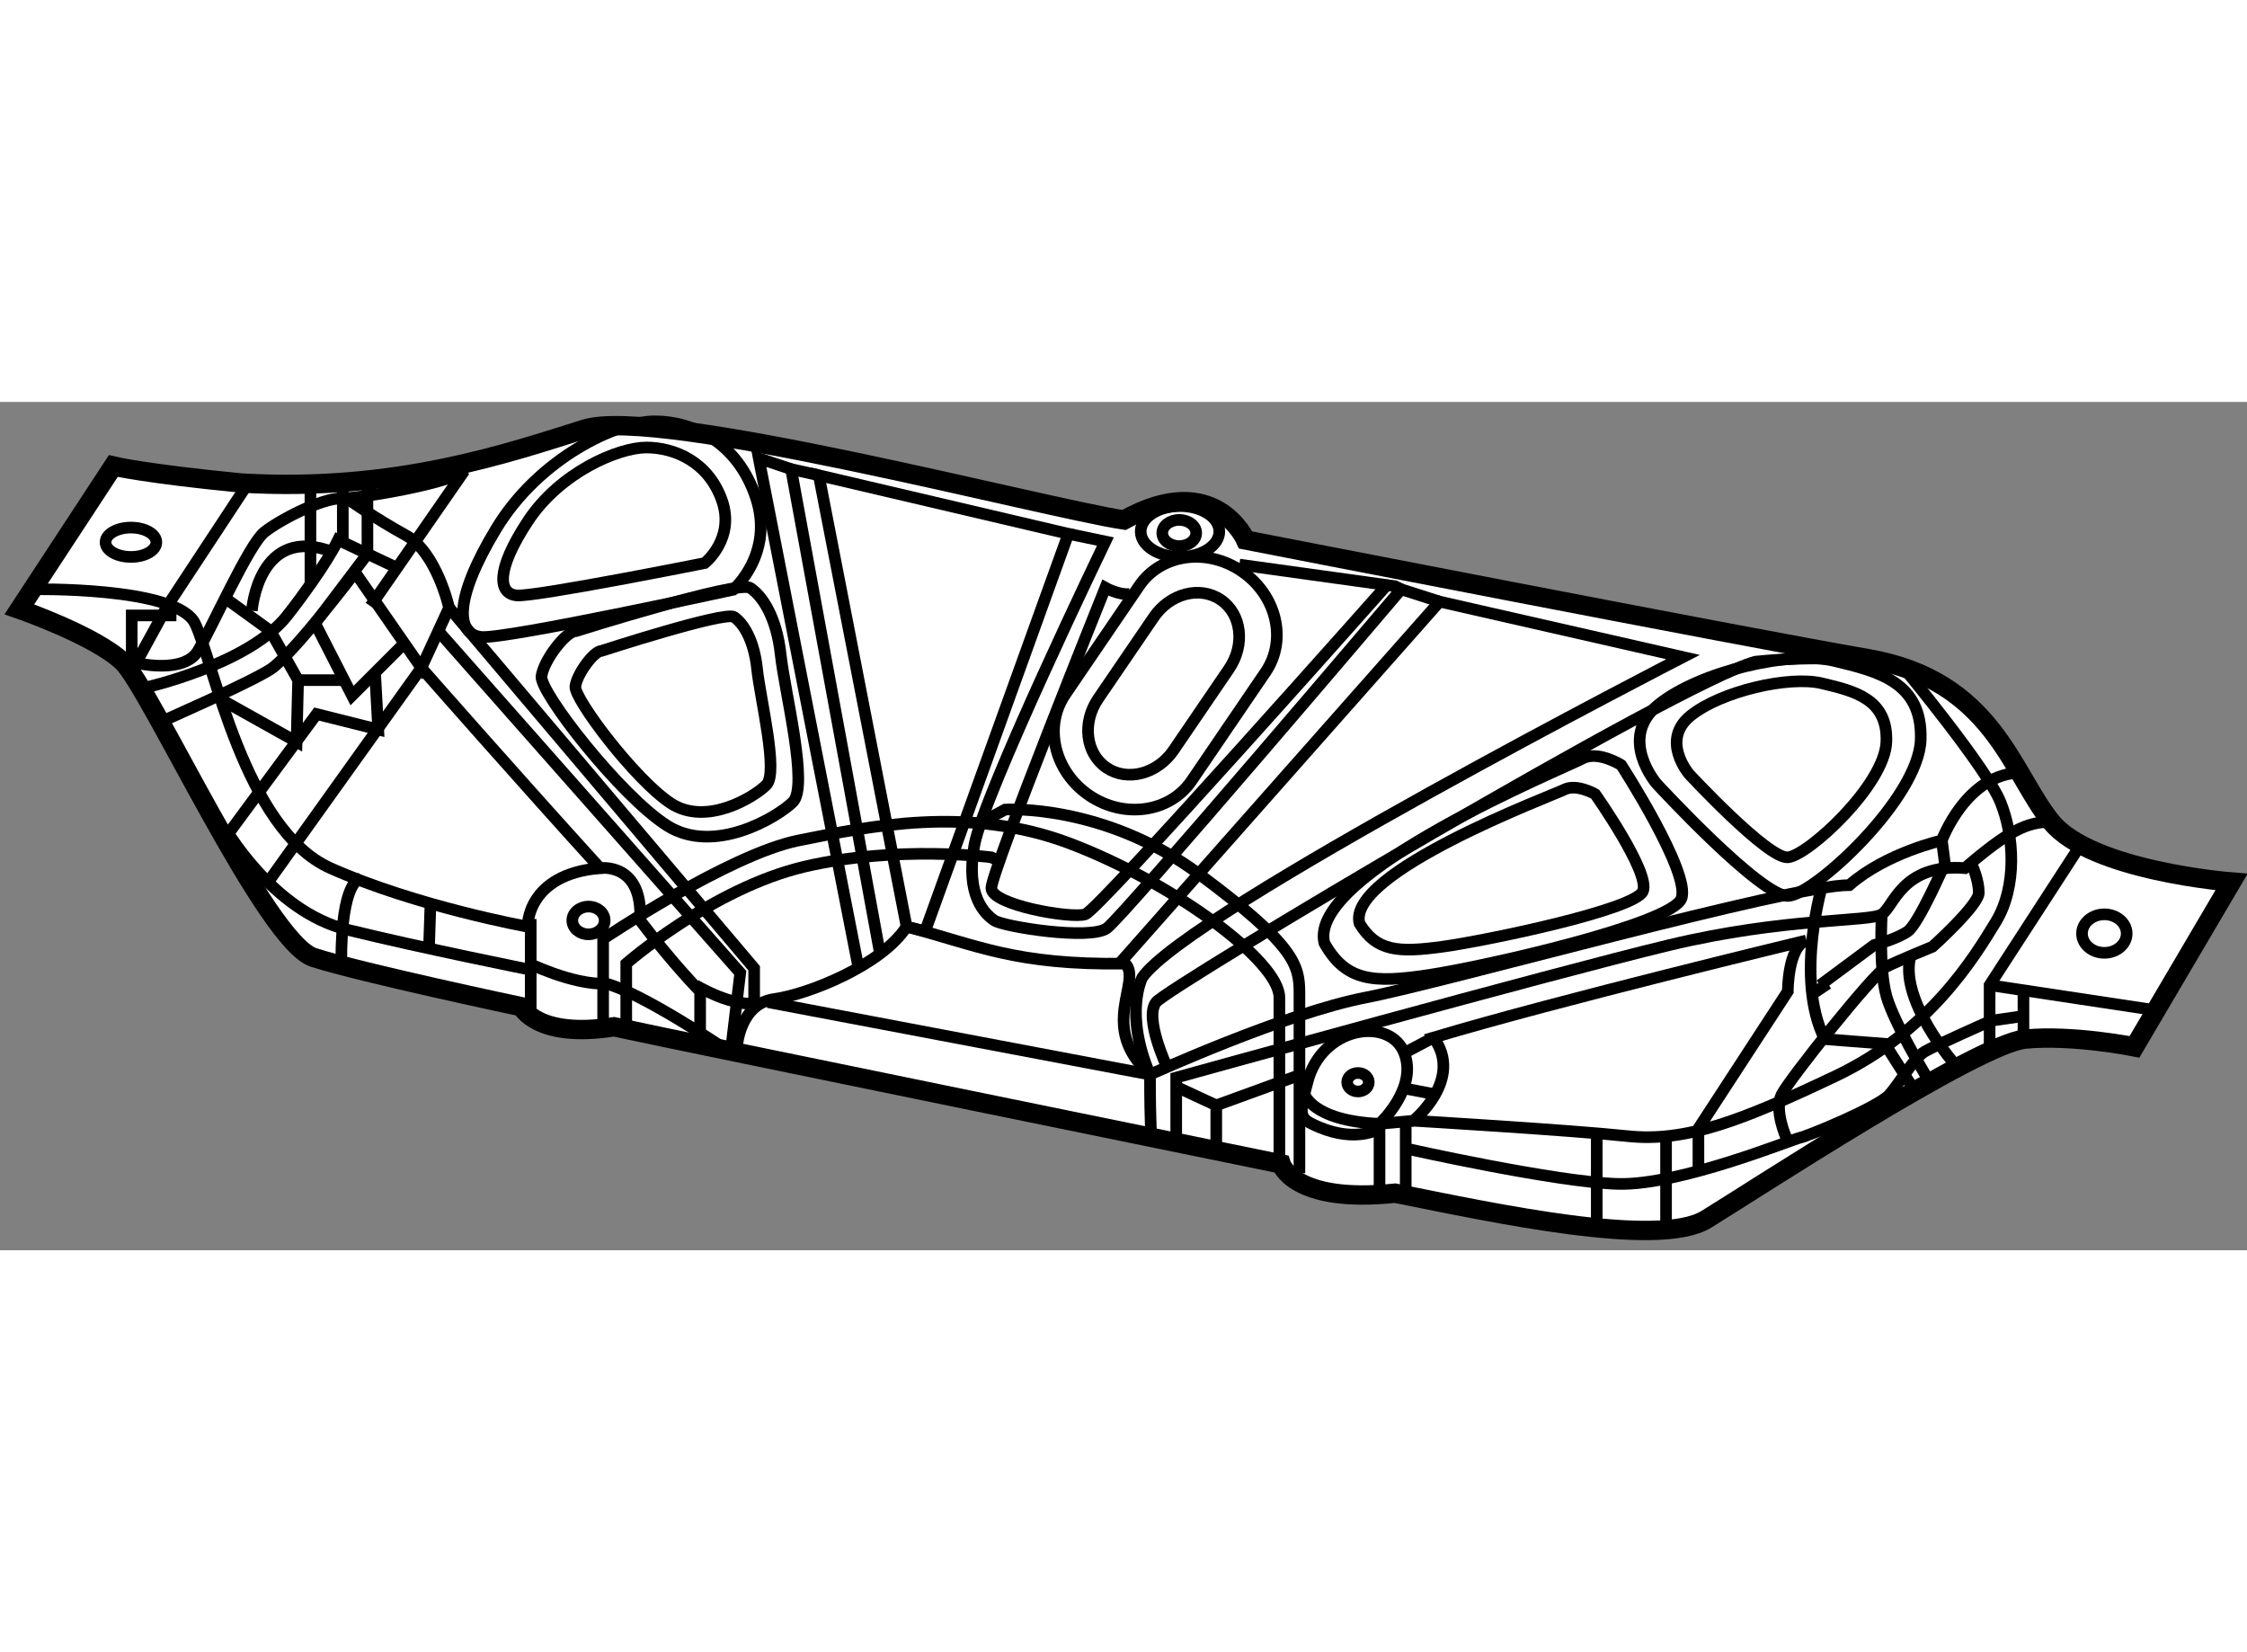 <?xml version="1.0" encoding="utf-8"?>
<!-- Generator: Adobe Illustrator 15.1.0, SVG Export Plug-In . SVG Version: 6.00 Build 0)  -->
<!DOCTYPE svg PUBLIC "-//W3C//DTD SVG 1.1//EN" "http://www.w3.org/Graphics/SVG/1.1/DTD/svg11.dtd">
<svg version="1.1" xmlns="http://www.w3.org/2000/svg" xmlns:xlink="http://www.w3.org/1999/xlink" x="0px" y="0px" width="244.8px"
	 height="180px" viewBox="105.968 6.492 58.029 21.907" enable-background="new 0 0 244.8 180" xml:space="preserve">
	
<rect x="105.968" y="6.492" width="58.029" height="21.907" fill="#808080" stroke="none"/>
	
<g><path fill="#FFFFFF" stroke="#000000" stroke-width="0.5" d="M108.894,8.147l-2.426,3.7c0,0,1.949,0.675,2.665,1.352
			c0.716,0.677,3.7,7.24,4.934,7.639c1.233,0.398,5.371,1.273,5.371,1.273s0.398,0.834,2.387,0.517
			c1.831,0.398,17.227,3.542,17.227,3.542s0.317,1.033,2.944,0.755c2.585,0.518,6.803,1.431,8.036,0.676s7.001-4.535,8.235-4.655
			c1.233-0.119,2.824,0.2,2.824,0.2l2.506-4.257c0,0-3.62-0.279-4.654-1.552c-1.034-1.272-1.512-3.659-4.734-4.216
			s-16.072-3.064-16.072-3.064s-0.796-1.83-3.143-0.517c-2.108-0.319-12.016-2.944-13.925-2.348s-4.852,1.632-8.871,1.393
			C109.729,8.346,108.894,8.147,108.894,8.147z"></path><path fill="none" stroke="#000000" stroke-width="0.3" d="M112.951,18.809l3.898-5.45c0,0,2.586,2.943,4.615,5.172
			c-1.91,0.16-1.87,1.512-1.87,1.512s-2.864-0.518-5.092-1.512c-2.228-0.994-3.024-5.371-3.501-6.325
			c-0.478-0.955-4.217-0.876-4.217-0.876"></path><path fill="none" stroke="#000000" stroke-width="0.3" d="M111.758,17.457c0,0,1.232,2.187,3.182,2.665s4.734,1.035,4.734,1.035
			v-1.313v2.387"></path><path fill="none" stroke="#000000" stroke-width="0.3" d="M121.544,22.708V20.36c0,0,3.262-2.188,5.051-2.545
			c1.791-0.358,4.377-0.916,7.003,0.079c2.626,0.995,5.41,3.024,5.41,3.979c0,0.955,0,4.297,0,4.297"></path><path fill="none" stroke="#000000" stroke-width="0.3" d="M125.006,23.105c0,0,0.08-1.074,0.955-1.193
			c0.874-0.12,2.783-0.875,3.42-1.87c1.831,0.478,2.785,0.995,5.65,0.955c0.438,0.478-0.717,1.631,0.636,2.865
			c0,1.353,0.04,1.671,0.04,1.671"></path><path fill="none" stroke="#000000" stroke-width="0.3" d="M125.801,21.992l9.866,1.87c0,0,3.502-1.591,5.57-1.989
			c2.068-0.398,10.94-2.904,12.491-2.904c0.955-0.835,2.388-1.153,2.388-1.153s0.636-1.751,2.068-1.751"></path><path fill="none" stroke="#000000" stroke-width="0.3" d="M136.344,25.492V23.94c0,0,9.747-2.705,12.73-3.421
			c2.984-0.716,5.172-0.596,5.49-0.795c0.318-0.2,0.518-1.313,2.148-1.194c1.114-0.955,1.593-1.195,2.229-1.194"></path><polyline fill="none" stroke="#000000" stroke-width="0.3" points="159.696,17.934 157.35,21.553 157.35,23.463 		"></polyline><line fill="none" stroke="#000000" stroke-width="0.3" x1="157.35" y1="21.553" x2="161.566" y2="22.19"></line><path fill="none" stroke="#000000" stroke-width="0.3" d="M149.83,26.447v-1.193l2.308-3.541c0,0,0-1.153,0.478-1.313
			c0,0-6.445,1.552-9.628,2.506c0.796,1.074-0.518,2.148-0.518,2.148s4.019,0.239,5.53,0.398c1.512,0.16,2.943-0.398,5.371-1.551
			c2.427-1.153,3.58-3.064,4.137-3.979c0.557-0.915,0.478-2.228,0.12-3.103c-0.358-0.875-2.467-3.421-2.467-3.421"></path><path fill="none" stroke="#000000" stroke-width="0.3" d="M139.526,26.408c0,0,0-3.938,0-4.655s-0.12-1.233-2.586-3.064
			s-5.013-1.671-5.013-1.671l-0.518,0.279"></path><path fill="none" stroke="#000000" stroke-width="0.3" d="M134.91,20.957l8.236-9.309l6.286,1.432c0,0-12.771,6.565-13.964,8.275
			c0,0-0.478,0.916,0.198,2.506"></path><path fill="none" stroke="#000000" stroke-width="0.3" d="M136.104,23.662c0,0-0.597-1.274-0.278-1.671s13.525-8.274,15.476-8.792
			c1.552-0.159,3.064-0.079,3.382,0.16"></path><path fill="none" stroke="#000000" stroke-width="0.3" d="M147.164,16.621c0,0-0.478-0.278-0.795-0.12
			c-0.318,0.159-5.649,2.148-5.291,3.461c0.438,0.716,0.994,0.756,2.148,0.597c1.152-0.16,4.971-0.955,5.171-1.432
			C148.597,18.65,147.164,16.621,147.164,16.621z"></path><path fill="none" stroke="#000000" stroke-width="0.3" d="M147.836,15.868c0,0-0.602-0.383-1.003-0.166
			c-0.399,0.219-7.114,2.958-6.663,4.765c0.552,0.985,1.255,1.041,2.705,0.822c1.454-0.22,6.263-1.314,6.515-1.972
			C149.642,18.659,147.836,15.868,147.836,15.868z"></path><path fill="none" stroke="#000000" stroke-width="0.3" d="M149.591,16.104c0,0-0.755-0.875,0.04-1.512
			c0.796-0.637,2.547-1.034,3.382-0.835c0.836,0.199,1.711,0.397,1.671,1.512s-2.028,2.943-2.546,2.983
			C151.62,18.292,149.591,16.104,149.591,16.104z"></path><path fill="none" stroke="#000000" stroke-width="0.3" d="M148.746,16.346c0,0-1.013-1.18,0.055-2.039
			c1.065-0.861,3.411-1.398,4.531-1.129c1.119,0.269,2.292,0.537,2.238,2.042c-0.055,1.503-2.72,3.973-3.412,4.028
			C151.465,19.301,148.746,16.346,148.746,16.346z"></path><path fill="none" stroke="#000000" stroke-width="0.3" d="M136.277,15.484c-0.42,0.616-1.197,0.818-1.734,0.453l0,0
			c-0.539-0.368-0.635-1.164-0.216-1.78l1.435-2.104c0.418-0.616,1.195-0.819,1.734-0.451l0,0c0.537,0.366,0.633,1.163,0.213,1.78
			L136.277,15.484z"></path><path fill="none" stroke="#000000" stroke-width="0.3" d="M136.742,16.272c-0.56,0.823-1.746,0.991-2.647,0.379l0,0
			c-0.902-0.616-1.177-1.779-0.619-2.603l1.913-2.809c0.559-0.823,1.746-0.992,2.647-0.375l0,0c0.901,0.613,1.178,1.777,0.617,2.601
			L136.742,16.272z"></path><path fill="none" stroke="#000000" stroke-width="0.3" d="M121.504,12.92c0,0,3.182-1.033,3.421-0.875
			c0.238,0.159,0.518,0.596,0.596,1.352c0.08,0.756,0.557,2.665,0.239,2.984s-1.55,1.074-2.466,0.477
			c-0.916-0.597-2.508-2.704-2.467-3.022C120.868,13.517,121.306,12.92,121.504,12.92z"></path><path fill="none" stroke="#000000" stroke-width="0.3" d="M124.17,10.652c0,0,0.795-0.636,0.438-1.631
			c-0.357-0.995-1.233-1.353-1.95-1.353c-0.716,0-2.228,0.636-3.063,1.91c-0.835,1.274-0.756,1.87-0.279,1.91
			S124.17,10.652,124.17,10.652z"></path><path fill="none" stroke="#000000" stroke-width="0.3" d="M124.904,11.341c0,0,1.067-0.927,0.586-2.376
			c-0.479-1.451-1.652-1.973-2.61-1.973c-0.96,0-2.984,0.928-4.104,2.784c-1.119,1.857-1.013,2.726-0.373,2.785
			C119.043,12.619,124.904,11.341,124.904,11.341z"></path><path fill="none" stroke="#000000" stroke-width="0.3" d="M120.842,12.41c0,0,4.187-1.318,4.5-1.116
			c0.315,0.202,0.682,0.761,0.787,1.724c0.104,0.965,0.731,3.4,0.313,3.807c-0.418,0.407-2.04,1.37-3.244,0.609
			c-1.204-0.762-3.298-3.45-3.246-3.856C120.005,13.17,120.581,12.41,120.842,12.41z"></path><polyline fill="none" stroke="#000000" stroke-width="0.3" points="109.371,13.438 110.285,11.767 112.354,8.624 		"></polyline><path fill="none" stroke="#000000" stroke-width="0.3" d="M115.258,18.809c0,0-0.477,0.04-0.477,2.148"></path><line fill="none" stroke="#000000" stroke-width="0.3" x1="117.088" y1="19.365" x2="117.048" y2="20.559"></line><path fill="none" stroke="#000000" stroke-width="0.3" d="M119.555,20.957c0,0,1.193,0.596,2.069,0.557
			c0.915,0.239,2.984,1.632,2.984,1.632"></path><path fill="none" stroke="#000000" stroke-width="0.3" d="M122.141,22.627v-1.631c0,0,2.228-1.949,4.615-2.506
			s4.814-0.239,4.814-0.239l0.238,0.12"></path><polygon fill="none" stroke="#000000" stroke-width="0.3" points="133.559,9.897 127.113,8.385 129.381,20.042 129.859,20.161 		
			"></polygon><polyline fill="none" stroke="#000000" stroke-width="0.3" points="128.705,20.797 126.398,8.226 127.113,8.385 		"></polyline><polyline fill="none" stroke="#000000" stroke-width="0.3" points="126.398,8.226 125.563,7.947 128.148,21.155 		"></polyline><path fill="none" stroke="#000000" stroke-width="0.3" d="M133.559,9.897l0.955,0.199c0,0-3.144,6.524-3.382,7.837
			c-0.239,1.313,0.278,1.791,0.517,1.95c0.239,0.16,2.468,0.517,2.905,0.199s7.599-8.752,7.599-8.752l0.994,0.318"></path><polyline fill="none" stroke="#000000" stroke-width="0.3" points="142.152,11.329 141.992,11.249 137.975,10.692 		"></polyline><path fill="none" stroke="#000000" stroke-width="0.3" d="M141.794,11.21c0,0-7.44,8.394-7.798,8.513
			c-0.357,0.119-2.426-0.239-2.426-0.676c0-0.437,2.943-7.758,2.943-7.758s0.359,0.2,0.637,0.16"></path><path fill="none" stroke="#000000" stroke-width="0.3" d="M141.516,25.293c0,0-0.637,0.357-1.672-0.16
			c-0.337-0.168-0.317-0.318-0.078-1.193c0.438-1.353,2.107-1.552,2.466-0.636c0.358,0.916-0.638,1.829-0.638,1.829v1.711"></path><line fill="none" stroke="#000000" stroke-width="0.3" x1="142.231" y1="23.305" x2="142.987" y2="22.906"></line><line fill="none" stroke="#000000" stroke-width="0.3" x1="142.231" y1="24.219" x2="143.066" y2="24.379"></line><path fill="none" stroke="#000000" stroke-width="0.3" d="M142.47,25.055l-0.876,0.079c-1.789-0.08-1.948-0.795-1.948-0.795"></path><line fill="none" stroke="#000000" stroke-width="0.3" x1="142.271" y1="25.055" x2="142.271" y2="26.924"></line><path fill="none" stroke="#000000" stroke-width="0.3" d="M142.271,25.771c0,0,3.899,0.875,5.49,0.915
			c1.59,0.04,4.494-1.154,4.693-1.193c0.2-0.04,2.029-0.794,2.308-1.113c0.279-0.319,0.637-0.955,0.915-1.114
			c0.279-0.16,1.711-0.795,1.711-0.795l0.836-0.12v-0.796v1.274"></path><line fill="none" stroke="#000000" stroke-width="0.3" x1="147.204" y1="25.333" x2="147.204" y2="27.999"></line><line fill="none" stroke="#000000" stroke-width="0.3" x1="148.994" y1="27.76" x2="148.994" y2="25.373"></line><path fill="none" stroke="#000000" stroke-width="0.3" d="M152.098,25.492c0,0-0.319-0.715-0.12-1.113
			c0.2-0.398,2.389-3.145,2.706-3.303c0.318-0.159,1.193-0.517,1.193-0.517s1.194-1.075,1.194-1.393s-0.16-0.676-0.16-0.676"></path><path fill="none" stroke="#000000" stroke-width="0.3" d="M156.116,17.814l0.079,0.597c0,0-0.676,1.552-0.955,1.75
			c-0.278,0.199-0.875,0.358-0.875,0.358l-1.393,1.034"></path><path fill="none" stroke="#000000" stroke-width="0.3" d="M153.052,18.889c0,0-0.755,2.467,0.04,4.058l1.552,0.12l0.836,1.313"></path><line fill="none" stroke="#000000" stroke-width="0.3" x1="153.172" y1="21.514" x2="152.694" y2="21.832"></line><path fill="none" stroke="#000000" stroke-width="0.3" d="M155.758,23.98c0,0-0.874-1.432-1.074-2.148
			c-0.199-0.716-0.119-2.108-0.119-2.108"></path><path fill="none" stroke="#000000" stroke-width="0.3" d="M156.474,23.623c0,0-1.512-1.711-1.154-2.865"></path><ellipse fill="none" stroke="#000000" stroke-width="0.3" cx="160.313" cy="20.221" rx="0.577" ry="0.497"></ellipse><ellipse fill="none" stroke="#000000" stroke-width="0.3" cx="109.35" cy="10.115" rx="0.656" ry="0.379"></ellipse><path fill="none" stroke="#000000" stroke-width="0.3" d="M109.529,13.239c0,0,1.193,0.279,1.551-0.318
			c0.358-0.597,1.314-2.746,1.711-3.064c0.397-0.318,1.471-0.875,1.989-0.875s2.824-0.397,3.182-0.716l-2.426,3.5"></path><path fill="none" stroke="#000000" stroke-width="0.3" d="M109.688,13.876c0,0,2.706-0.598,3.7-1.871
			c0.994-1.273,1.313-1.949,1.313-1.949l1.512,0.716"></path><path fill="none" stroke="#000000" stroke-width="0.3" d="M110.126,14.75c0,0,2.267-0.994,2.824-1.352s2.188-2.506,2.188-2.506
			l1.711,2.466l0.716-1.552c0,0-0.319-1.431-1.114-1.87c-0.795-0.438-1.472-0.916-1.472-0.916"></path><polyline fill="none" stroke="#000000" stroke-width="0.3" points="117.247,12.363 125.085,21.235 124.846,23.224 		"></polyline><path fill="none" stroke="#000000" stroke-width="0.3" d="M121.464,18.53c0,0,1.113-0.16,1.034,1.352
			c0.875,1.154,1.551,1.831,1.551,1.831v1.114"></path><path fill="none" stroke="#000000" stroke-width="0.3" d="M123.931,21.553c0,0,0.837,0.517,1.513,0.478v-0.915l-7.877-9.31"></path><polyline fill="none" stroke="#000000" stroke-width="0.3" points="111.797,11.568 112.95,12.403 113.667,13.676 113.627,15.268 
			111.637,14.154 		"></polyline><polyline fill="none" stroke="#000000" stroke-width="0.3" points="109.37,13.279 109.37,12.005 110.524,12.005 		"></polyline><path fill="none" stroke="#000000" stroke-width="0.3" d="M112.473,11.886c0,0,0.161-2.268,2.109-1.512"></path><line fill="none" stroke="#000000" stroke-width="0.3" x1="113.985" y1="8.625" x2="113.985" y2="11.25"></line><line fill="none" stroke="#000000" stroke-width="0.3" x1="114.821" y1="8.505" x2="114.821" y2="10.057"></line><polyline fill="none" stroke="#000000" stroke-width="0.3" points="115.457,8.425 115.457,10.415 114.104,12.205 115.06,14.074 
			116.492,12.642 		"></polyline><line fill="none" stroke="#000000" stroke-width="0.3" x1="113.667" y1="13.676" x2="114.86" y2="13.676"></line><polyline fill="none" stroke="#000000" stroke-width="0.3" points="115.656,13.518 115.735,14.95 114.145,14.552 111.797,17.734 
					"></polyline><polyline fill="none" stroke="#000000" stroke-width="0.3" points="137.378,25.811 137.378,24.657 136.264,24.14 		"></polyline><line fill="none" stroke="#000000" stroke-width="0.3" x1="137.378" y1="24.657" x2="139.565" y2="23.861"></line><ellipse fill="none" stroke="#000000" stroke-width="0.3" cx="121.166" cy="19.882" rx="0.418" ry="0.358"></ellipse><ellipse fill="none" stroke="#000000" stroke-width="0.3" cx="141.038" cy="24.06" rx="0.279" ry="0.239"></ellipse><ellipse fill="none" stroke="#000000" stroke-width="0.3" cx="136.442" cy="9.837" rx="1.015" ry="0.657"></ellipse><ellipse fill="none" stroke="#000000" stroke-width="0.3" cx="136.422" cy="9.876" rx="0.438" ry="0.338"></ellipse></g>


</svg>